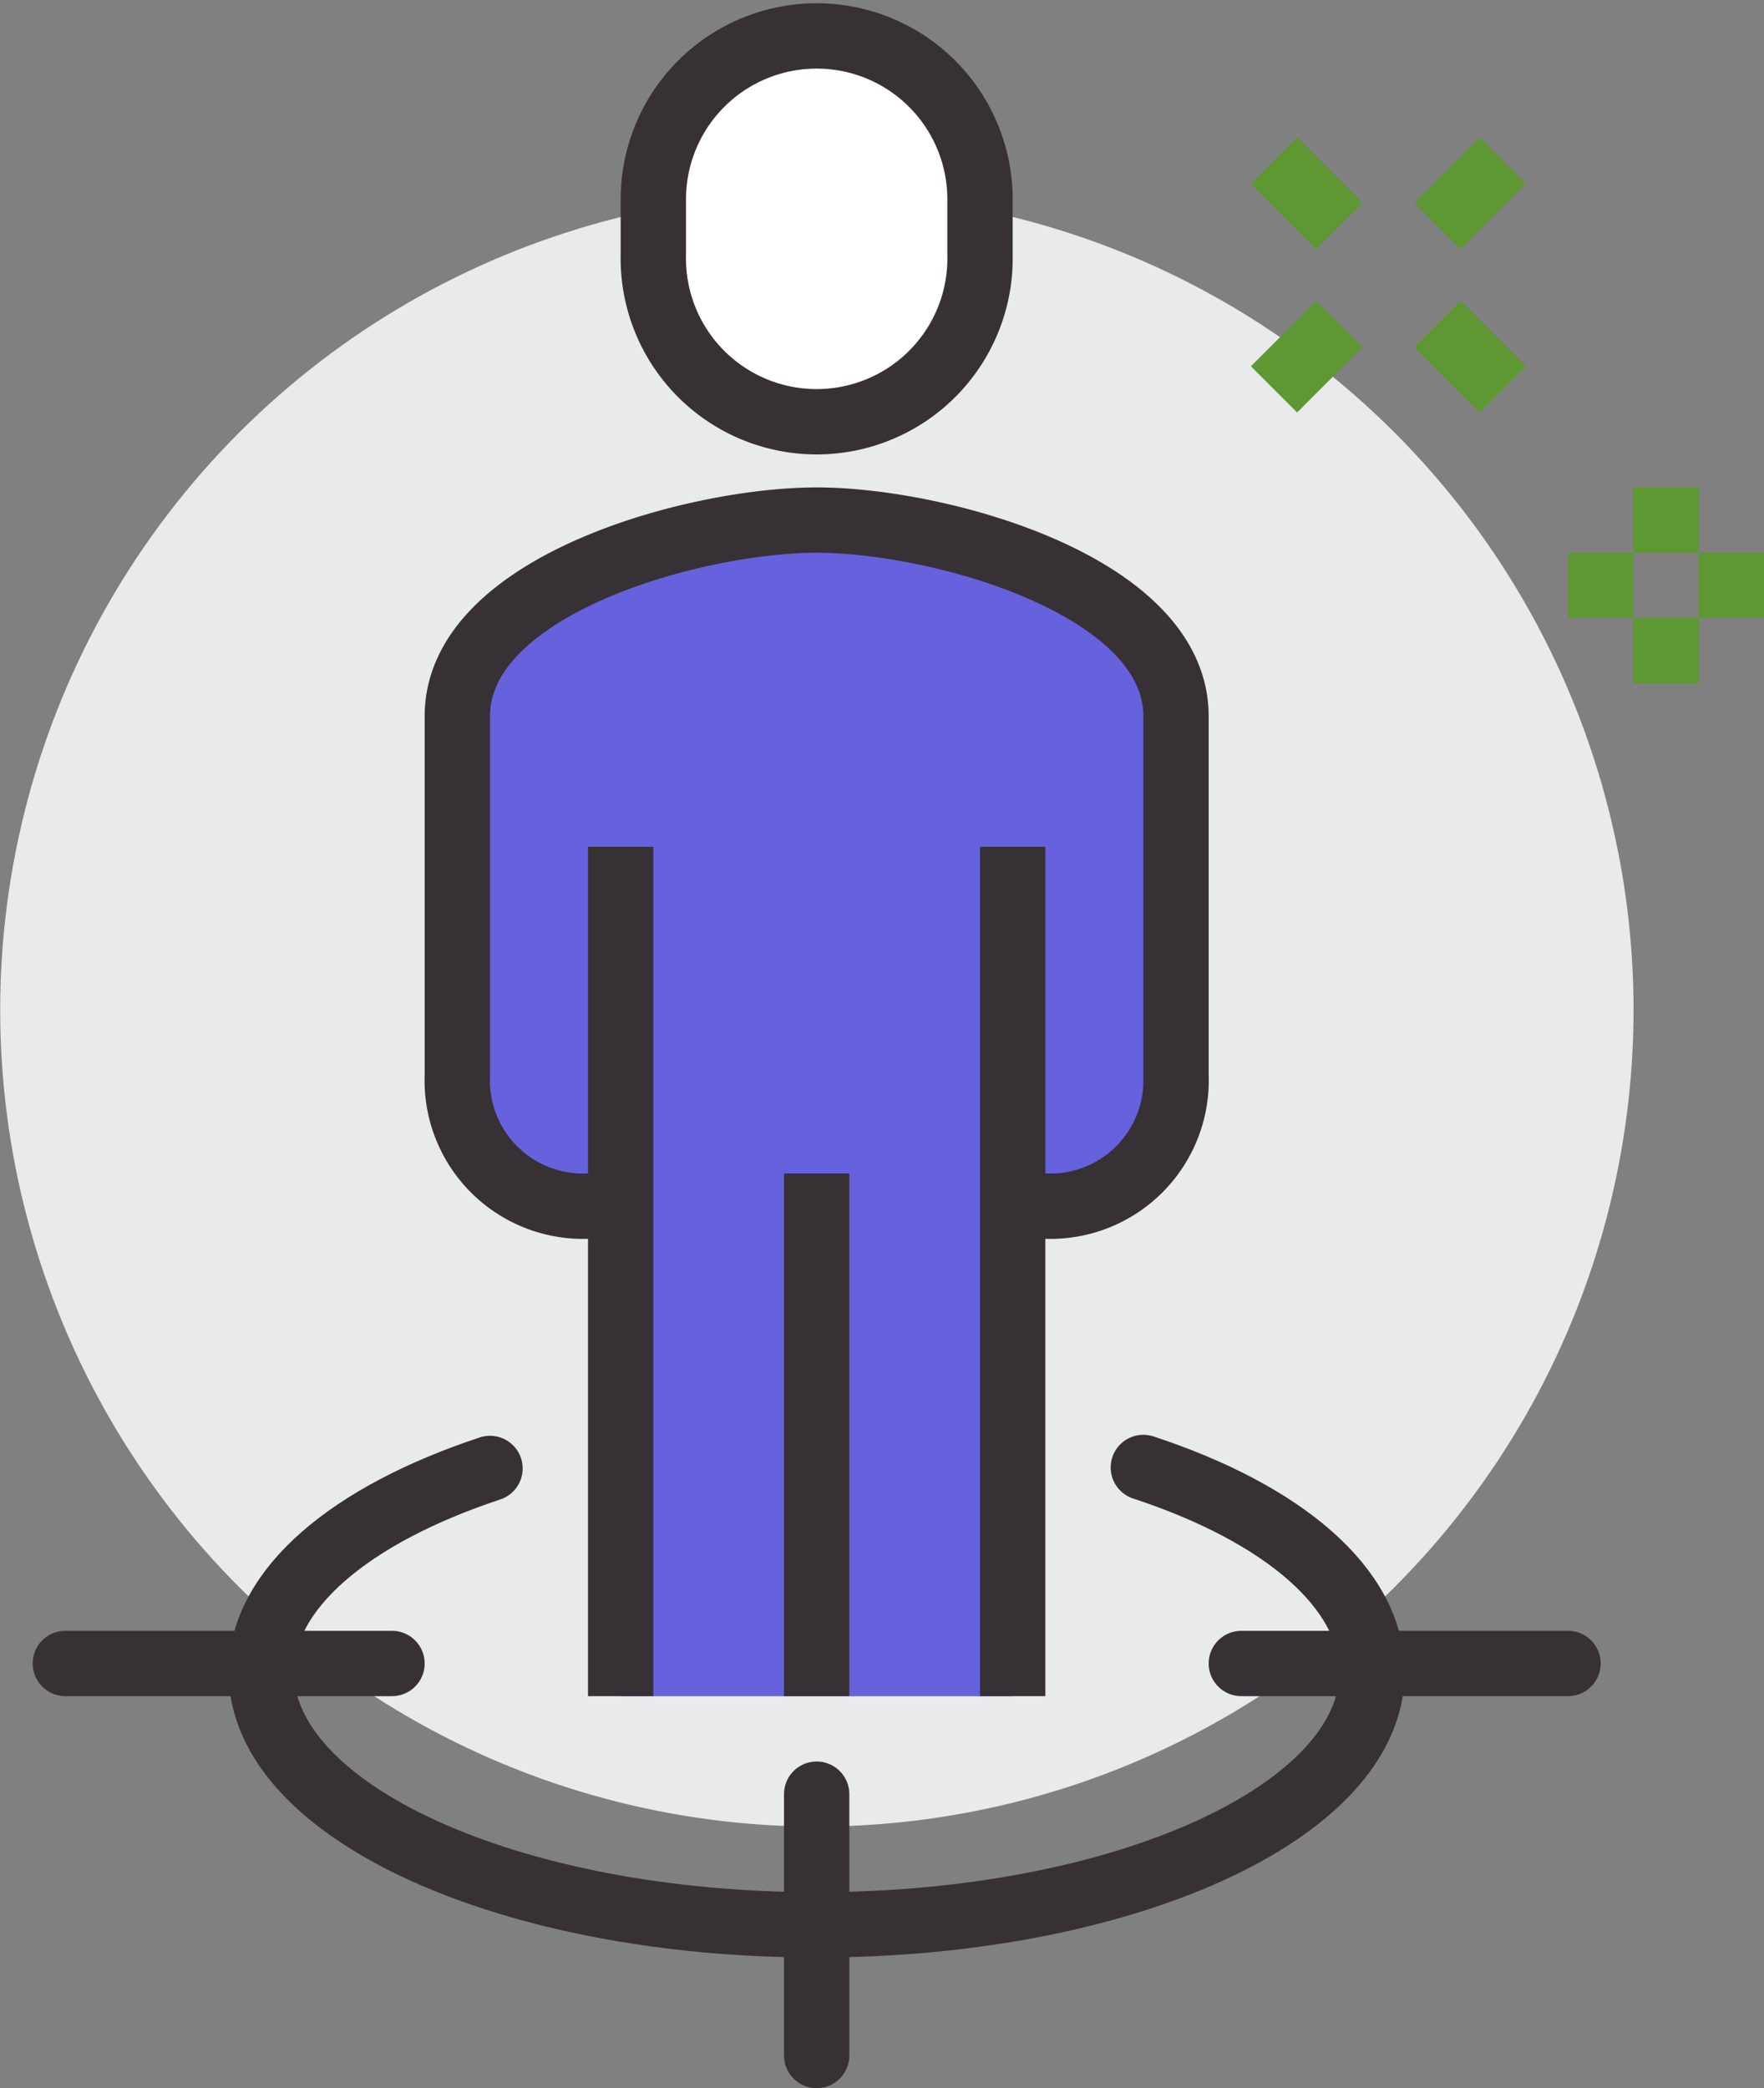 <svg xmlns="http://www.w3.org/2000/svg" viewBox="0 0 54 63.92"><rect x="0" y="0" width="54" height="63.92" fill="#808080" stroke="none"/><defs><style>.cls-1{fill:#e9eaeb;}.cls-2{fill:#6661dc;}.cls-3,.cls-5,.cls-6{fill:none;}.cls-3,.cls-4,.cls-5{stroke:#373136;}.cls-3,.cls-4,.cls-5,.cls-6{stroke-miterlimit:10;stroke-width:2px;}.cls-4{fill:#fff;}.cls-5{stroke-linecap:round;}.cls-6{stroke:#5e9832;}</style></defs><g id="Layer_2" data-name="Layer 2"><g id="icons"><circle class="cls-1" cx="25" cy="30.92" r="25" transform="translate(-10.48 48.85) rotate(-77.86)"/><path class="cls-2" d="M25,15.92c-3.74,0-11,2-11,6V33a3.79,3.79,0,0,0,4,3.92h1v15H31v-15h1A3.79,3.79,0,0,0,36,33V21.92C36,18,28.75,15.92,25,15.92Z"/><path class="cls-3" d="M19,36.92H18a3.85,3.85,0,0,1-4-4v-11c0-4,7.26-6,11-6s11,2,11,6v11a3.85,3.85,0,0,1-4,4H31"/><path class="cls-4" d="M25,12.91A5,5,0,0,0,30,7.8V6.1a5,5,0,1,0-10,0V7.8A5,5,0,0,0,25,12.91Z"/><line class="cls-3" x1="31" y1="51.92" x2="31" y2="25.92"/><line class="cls-3" x1="19" y1="25.92" x2="19" y2="51.92"/><line class="cls-3" x1="25" y1="35.92" x2="25" y2="51.92"/><path class="cls-5" d="M35,44.92c4.26,1.4,7,3.69,7,6.27,0,4.27-7.61,7.73-17,7.73S8,55.46,8,51.19c0-2.56,2.74-4.83,7-6.24"/><line class="cls-5" x1="38" y1="50.92" x2="48" y2="50.92"/><line class="cls-5" x1="12" y1="50.92" x2="2" y2="50.92"/><line class="cls-5" x1="25" y1="54.92" x2="25" y2="62.92"/><line class="cls-6" x1="51" y1="14.92" x2="51" y2="16.92"/><line class="cls-6" x1="51" y1="18.92" x2="51" y2="20.92"/><line class="cls-6" x1="50" y1="17.92" x2="48" y2="17.92"/><line class="cls-6" x1="54" y1="17.92" x2="52" y2="17.92"/><line class="cls-6" x1="41" y1="6.92" x2="39" y2="4.92"/><line class="cls-6" x1="46" y1="11.92" x2="44" y2="9.92"/><line class="cls-6" x1="44" y1="6.92" x2="46" y2="4.92"/><line class="cls-6" x1="39" y1="11.92" x2="41" y2="9.92"/></g></g></svg>